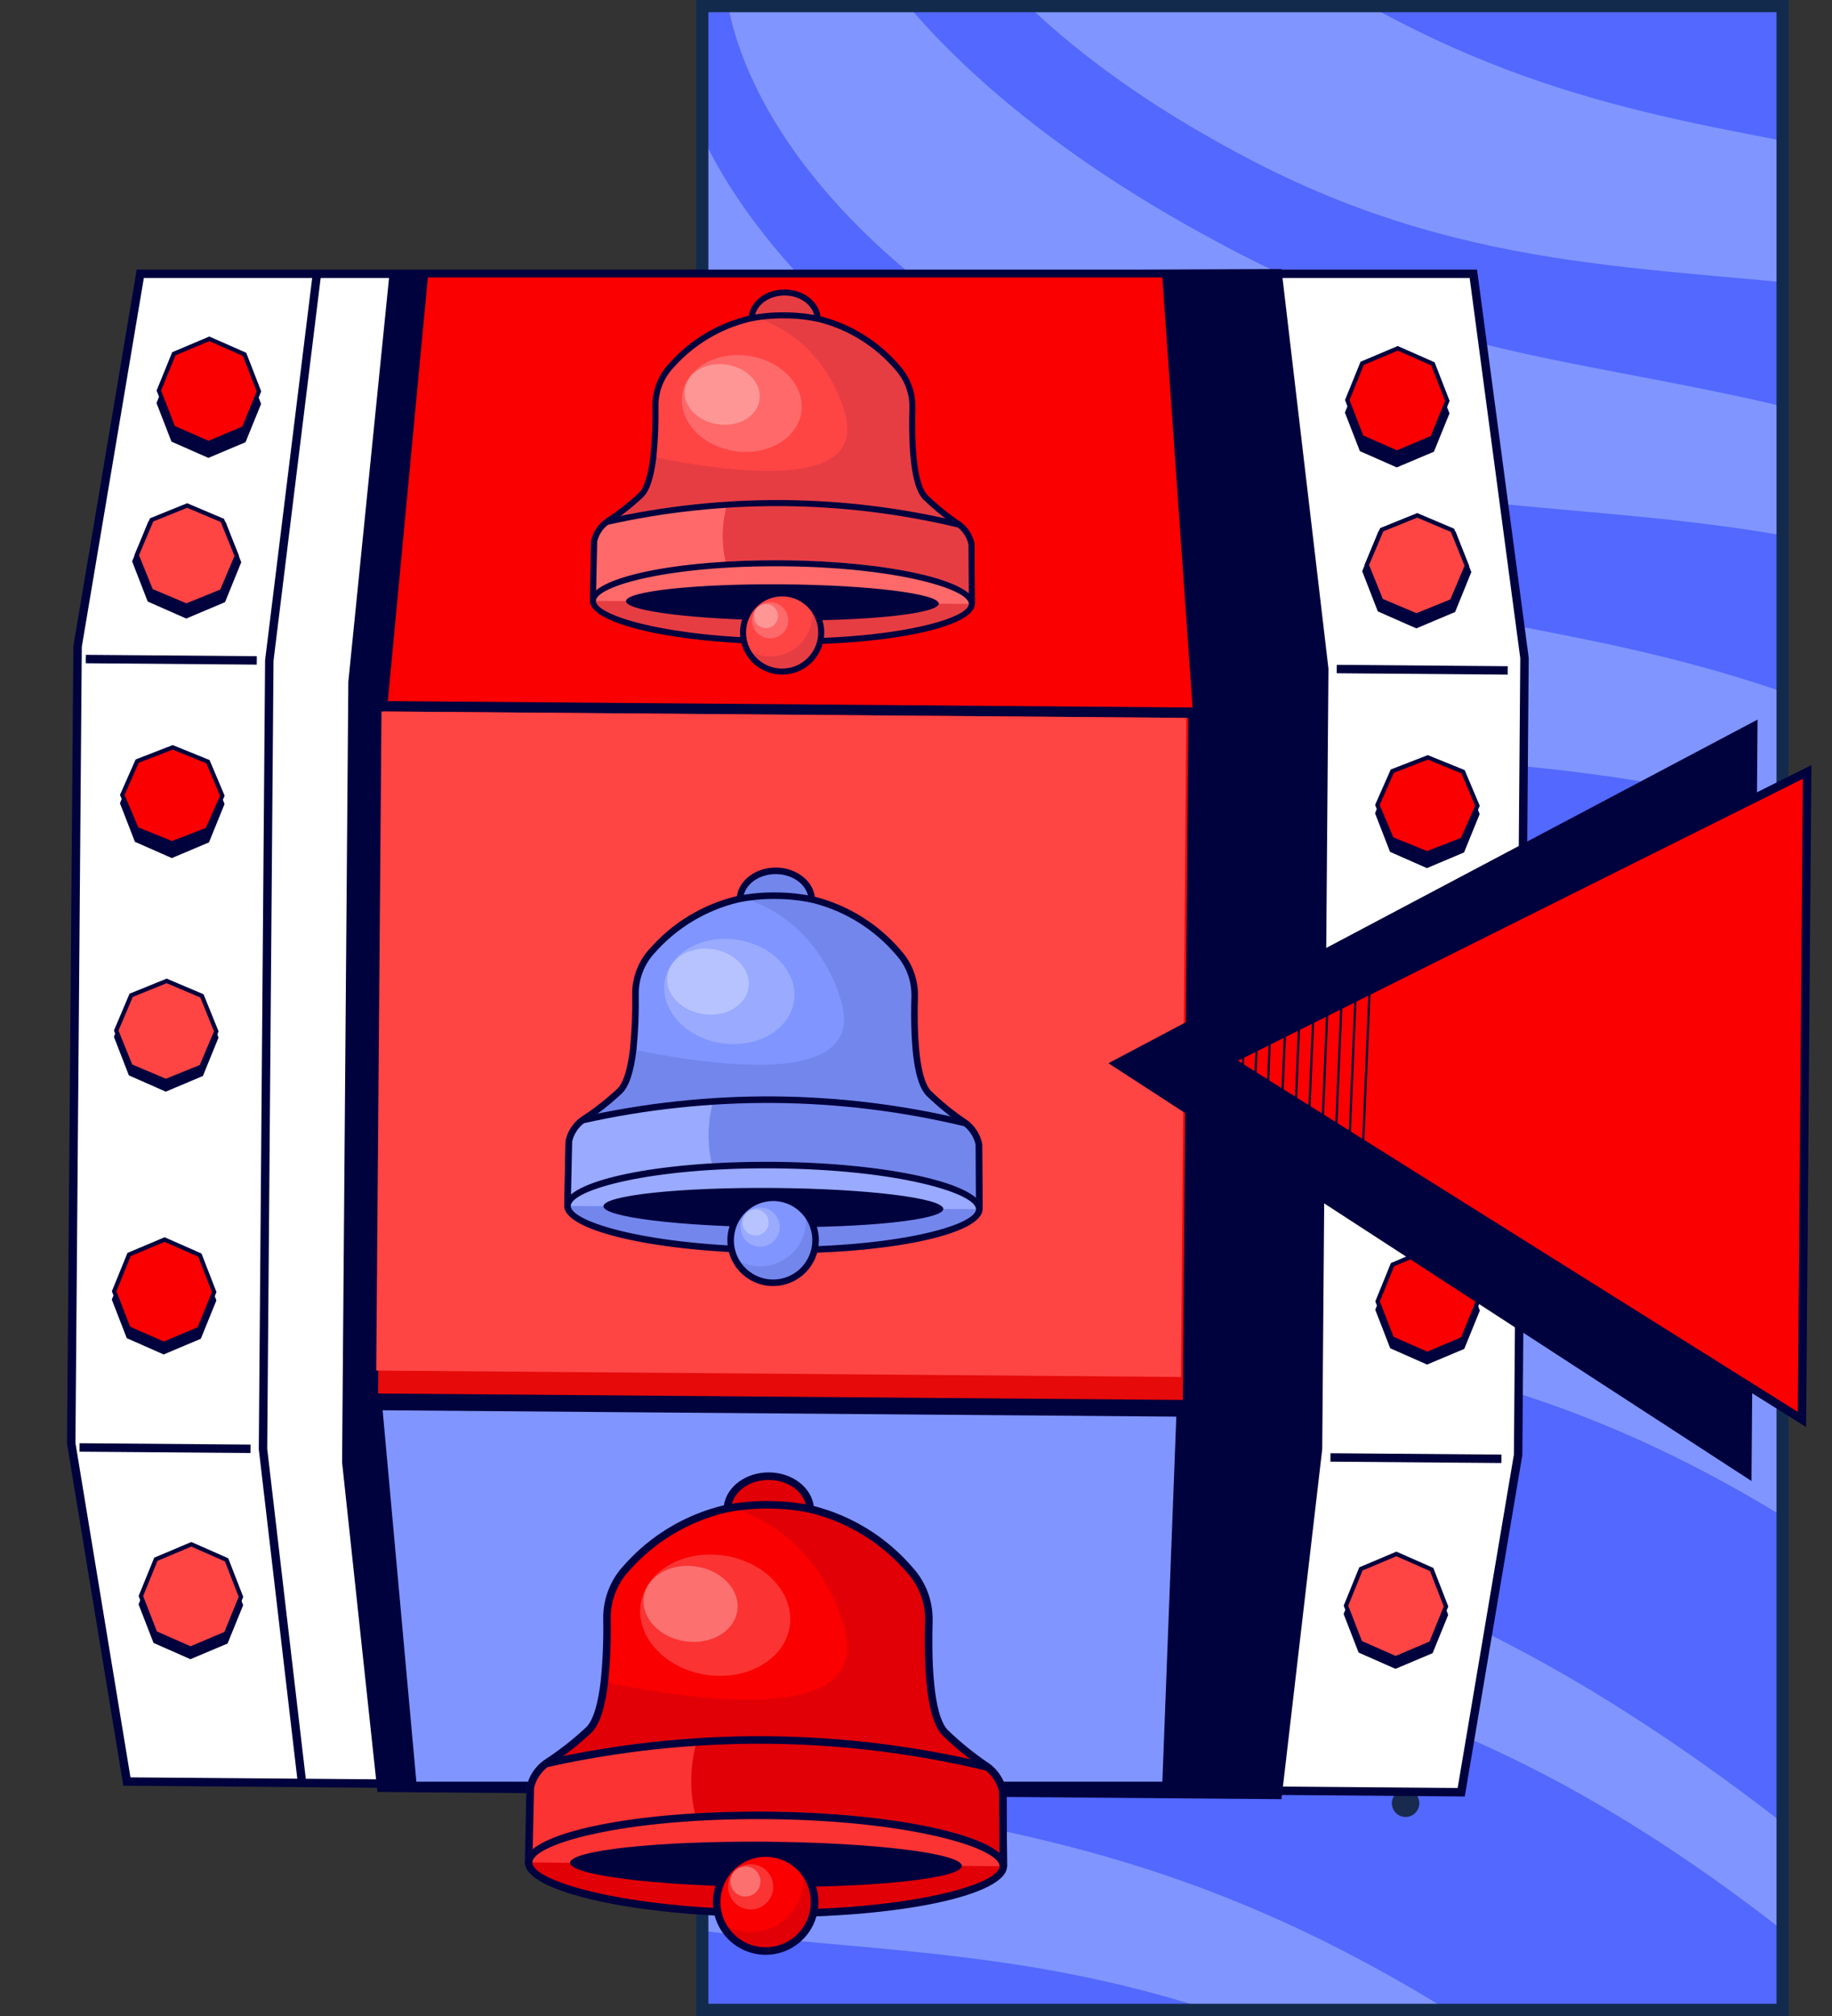 <?xml version="1.0" encoding="UTF-8"?> <svg xmlns="http://www.w3.org/2000/svg" width="300" height="330" viewBox="0 0 300 330" fill="none"><rect x="0" y="0" width="300" height="330" fill="#333333" stroke="none"/><g clip-path="url(#clip0_28_3875)"><rect x="114" width="178.916" height="330" fill="#5268FF"></rect><path d="M404.355 146.633C303.059 56.633 252.699 102.381 179.652 64.65C119.283 33.468 118.835 -2.38 118.835 -2.38L132.425 -28.724C132.425 -28.724 137.199 7.555 203.032 41.559C268.865 75.564 309.413 44.316 410.71 134.316L401.646 137.749L404.355 146.633Z" fill="#8095FF"></path><path d="M383.387 187.276C282.091 97.276 231.731 143.023 158.684 105.293C98.315 74.11 97.867 38.263 97.867 38.263L111.457 11.918C111.457 11.918 116.231 48.197 182.064 82.202C247.897 116.206 288.445 84.958 389.742 174.958L380.678 178.392L383.387 187.276Z" fill="#8095FF"></path><path d="M355.537 233.882C254.24 143.882 203.88 189.63 130.834 151.899C70.464 120.717 70.016 84.869 70.016 84.869L83.607 58.525C83.607 58.525 88.381 94.804 154.214 128.808C220.047 162.813 260.595 131.565 361.891 221.565L352.828 224.998L355.537 233.882Z" fill="#8095FF"></path><path d="M335.138 280.796C233.842 190.796 183.482 236.543 110.436 198.813C50.066 167.631 49.618 131.783 49.618 131.783L63.209 105.438C63.209 105.438 67.983 141.718 133.816 175.722C199.649 209.727 240.197 178.478 341.493 268.478L332.43 271.912L335.138 280.796Z" fill="#8095FF"></path><path d="M309.436 330.616C208.14 240.616 157.78 286.363 84.733 248.633C24.364 217.451 23.915 181.603 23.915 181.603L37.506 155.258C37.506 155.258 42.28 191.537 108.113 225.542C173.946 259.546 214.494 228.298 315.79 318.298L306.727 321.732L309.436 330.616Z" fill="#8095FF"></path><path d="M283.282 381.309C181.986 291.309 131.626 337.056 58.58 299.326C-1.79 268.144 -2.238 232.296 -2.238 232.296L11.352 205.951C11.352 205.951 16.127 242.231 81.96 276.235C147.793 310.239 188.341 278.991 289.637 368.991L280.574 372.425L283.282 381.309Z" fill="#8095FF"></path><path d="M430.128 108.473C328.831 18.473 278.471 64.22 205.425 26.489C145.055 -4.693 144.607 -40.541 144.607 -40.541L158.198 -66.885C158.198 -66.885 162.972 -30.606 228.805 3.398C294.638 37.403 335.186 6.155 436.482 96.155L427.419 99.589L430.128 108.473Z" fill="#8095FF"></path><path d="M205.133 292.158C204.863 291.768 204.672 291.33 204.571 290.866C204.47 290.403 204.462 289.925 204.546 289.458C204.63 288.992 204.805 288.546 205.061 288.147C205.317 287.748 205.65 287.404 206.039 287.134C206.428 286.863 206.867 286.672 207.331 286.571C207.794 286.47 208.272 286.462 208.739 286.546C209.205 286.63 209.651 286.805 210.05 287.061C210.448 287.318 210.793 287.65 211.063 288.039C211.334 288.429 211.525 288.867 211.626 289.331C211.726 289.794 211.735 290.272 211.651 290.739C211.567 291.205 211.392 291.651 211.136 292.05C210.879 292.449 210.547 292.793 210.158 293.063C209.371 293.61 208.4 293.821 207.458 293.651C206.516 293.481 205.68 292.944 205.133 292.158Z" fill="#FF4444"></path><path d="M228.327 296.453C228.159 296.211 228.04 295.938 227.977 295.649C227.915 295.361 227.909 295.064 227.962 294.773C228.014 294.483 228.123 294.206 228.282 293.958C228.442 293.71 228.648 293.496 228.891 293.327C229.133 293.159 229.406 293.04 229.694 292.977C229.982 292.915 230.28 292.909 230.57 292.962C230.86 293.014 231.137 293.123 231.385 293.282C231.634 293.442 231.848 293.649 232.016 293.891C232.184 294.133 232.303 294.406 232.366 294.694C232.429 294.982 232.434 295.28 232.382 295.57C232.329 295.86 232.22 296.137 232.061 296.386C231.902 296.634 231.695 296.848 231.453 297.016C230.963 297.356 230.359 297.487 229.773 297.382C229.187 297.276 228.667 296.942 228.327 296.453Z" fill="#182A4D"></path></g><rect x="115" y="1" width="176.916" height="328" stroke="#122B4D" stroke-width="2"></rect><path d="M12.706 105.82L22.971 44.824L241.27 44.824L249.645 107.715L248.601 238.133L239.282 293.371L20.78 291.623L11.663 236.238L12.706 105.82Z" fill="white" stroke="#00023D" stroke-width="1.38"></path><path d="M57.729 111.643L64.404 45.458L209.233 44.73L216.853 109.501L215.832 237.188L209.233 293.813L62.427 292.639L56.708 239.33L57.729 111.643Z" fill="#00023D" stroke="#00023D" stroke-width="1.38"></path><path d="M63.508 114.761L70.065 45.413L190.343 45.413L195.292 115.816L63.508 114.761Z" fill="#FA0000"></path><path d="M67.556 113.086L73.16 46.518L186.364 46.518L190.589 114.07L67.556 113.086Z" fill="#FA0000"></path><path d="M61.919 228.104L62.812 116.463L194.596 117.517L193.703 229.158L61.919 228.104Z" fill="#E60A0A"></path><path d="M61.607 224.346L62.47 116.46L194.254 117.515L193.391 225.4L61.607 224.346Z" fill="#FF4444"></path><path d="M67.551 292.339L61.902 230.153L193.345 231.204L191.007 292.339L67.551 292.339Z" fill="#8095FF" stroke="#00023D" stroke-width="1.38"></path><path d="M51.935 44.529L44.099 108.119L43.067 237.172L49.459 291.853" stroke="#00023D" stroke-width="1.38"></path><path d="M13.023 236.932L41.018 237.156" stroke="#00023D" stroke-width="1.38"></path><path d="M14.055 107.879L42.05 108.103" stroke="#00023D" stroke-width="1.38"></path><path d="M218.901 109.518L246.897 109.741" stroke="#00023D" stroke-width="1.38"></path><path d="M217.869 238.57L245.865 238.794" stroke="#00023D" stroke-width="1.38"></path><path d="M30.639 83.429L36.413 85.975L38.764 92.03L36.316 98.046L30.503 100.499L24.729 97.953L22.377 91.899L24.825 85.883L30.639 83.429Z" fill="#00023D" stroke="#00023D" stroke-width="1.38"></path><path d="M30.645 82.746L36.419 85.192L38.773 91.005L36.326 96.779L30.513 99.133L24.739 96.687L22.385 90.874L24.832 85.099L30.645 82.746Z" fill="#FF4444" stroke="#00023D" stroke-width="0.69"></path><path d="M34.26 57.509L40.034 60.055L42.386 66.109L39.938 72.125L34.124 74.579L28.35 72.033L25.999 65.978L28.447 59.962L34.26 57.509Z" fill="#00023D" stroke="#00023D" stroke-width="0.69"></path><path d="M34.277 55.461L40.05 58.007L42.402 64.061L39.954 70.077L34.14 72.531L28.366 69.985L26.015 63.93L28.463 57.914L34.277 55.461Z" fill="#FA0000" stroke="#00023D" stroke-width="0.69"></path><path d="M26.941 204.267L32.715 206.813L35.066 212.867L32.618 218.883L26.804 221.337L21.031 218.79L18.679 212.736L21.127 206.72L26.941 204.267Z" fill="#00023D" stroke="#00023D" stroke-width="0.69"></path><path d="M27.285 161.249L33.059 163.795L35.41 169.849L32.962 175.865L27.148 178.319L21.375 175.773L19.023 169.718L21.471 163.702L27.285 161.249Z" fill="#00023D" stroke="#00023D" stroke-width="0.69"></path><path d="M28.274 123.016L34.048 125.562L36.399 131.616L33.951 137.632L28.138 140.086L22.364 137.54L20.012 131.485L22.46 125.469L28.274 123.016Z" fill="#00023D" stroke="#00023D" stroke-width="0.69"></path><path d="M31.322 254.15L37.096 256.696L39.447 262.751L36.999 268.767L31.186 271.22L25.412 268.674L23.06 262.62L25.509 256.604L31.322 254.15Z" fill="#00023D" stroke="#00023D" stroke-width="0.69"></path><path d="M31.333 252.785L37.107 255.331L39.458 261.385L37.01 267.401L31.196 269.855L25.423 267.309L23.071 261.254L25.519 255.239L31.333 252.785Z" fill="#FF4444" stroke="#00023D" stroke-width="0.69"></path><path d="M26.952 202.901L32.725 205.447L35.077 211.501L32.629 217.517L26.815 219.971L21.042 217.425L18.69 211.37L21.138 205.354L26.952 202.901Z" fill="#FA0000" stroke="#00023D" stroke-width="0.69"></path><path d="M27.29 160.566L33.065 163.012L35.418 168.825L32.972 174.6L27.159 176.953L21.385 174.507L19.031 168.694L21.477 162.92L27.29 160.566Z" fill="#FF4444" stroke="#00023D" stroke-width="0.69"></path><path d="M28.279 122.333L34.055 124.679L36.41 130.251L33.966 135.784L28.154 138.037L22.379 135.691L20.023 130.12L22.467 124.587L28.279 122.333Z" fill="#FA0000" stroke="#00023D" stroke-width="0.69"></path><path d="M232.072 85.04L226.258 87.494L223.81 93.51L226.162 99.564L231.936 102.11L237.749 99.657L240.197 93.641L237.846 87.586L232.072 85.04Z" fill="#00023D" stroke="#00023D" stroke-width="1.38"></path><path d="M232.077 84.357L226.265 86.711L223.818 92.485L226.172 98.298L231.946 100.744L237.759 98.391L240.205 92.616L237.852 86.803L232.077 84.357Z" fill="#FF4444" stroke="#00023D" stroke-width="0.69"></path><path d="M228.865 59.066L223.052 61.519L220.604 67.535L222.955 73.589L228.729 76.135L234.542 73.682L236.991 67.666L234.639 61.612L228.865 59.066Z" fill="#00023D" stroke="#00023D" stroke-width="0.69"></path><path d="M228.882 57.017L223.068 59.471L220.62 65.486L222.972 71.541L228.745 74.087L234.559 71.633L237.007 65.618L234.656 59.563L228.882 57.017Z" fill="#FA0000" stroke="#00023D" stroke-width="0.69"></path><path d="M233.836 205.921L228.023 208.375L225.575 214.391L227.926 220.445L233.7 222.991L239.514 220.538L241.962 214.522L239.61 208.467L233.836 205.921Z" fill="#00023D" stroke="#00023D" stroke-width="0.69"></path><path d="M234.18 162.904L228.367 165.357L225.919 171.373L228.27 177.427L234.044 179.974L239.858 177.52L242.306 171.504L239.954 165.45L234.18 162.904Z" fill="#00023D" stroke="#00023D" stroke-width="0.69"></path><path d="M233.804 124.659L227.99 127.113L225.542 133.129L227.894 139.183L233.667 141.729L239.481 139.276L241.929 133.26L239.577 127.205L233.804 124.659Z" fill="#00023D" stroke="#00023D" stroke-width="0.69"></path><path d="M228.658 255.729L222.844 258.182L220.396 264.198L222.748 270.252L228.521 272.799L234.335 270.345L236.783 264.329L234.431 258.275L228.658 255.729Z" fill="#00023D" stroke="#00023D" stroke-width="0.69"></path><path d="M228.669 254.363L222.855 256.817L220.407 262.833L222.759 268.887L228.532 271.433L234.346 268.98L236.794 262.964L234.442 256.91L228.669 254.363Z" fill="#FF4444" stroke="#00023D" stroke-width="0.69"></path><path d="M233.847 204.556L228.034 207.009L225.586 213.025L227.937 219.079L233.711 221.625L239.525 219.172L241.973 213.156L239.621 207.102L233.847 204.556Z" fill="#FA0000" stroke="#00023D" stroke-width="0.69"></path><path d="M234.186 162.221L228.373 164.574L225.927 170.349L228.281 176.162L234.055 178.608L239.868 176.254L242.314 170.48L239.961 164.667L234.186 162.221Z" fill="#FF4444" stroke="#00023D" stroke-width="0.69"></path><path d="M233.809 123.977L227.997 126.23L225.553 131.764L227.908 137.335L233.684 139.681L239.496 137.428L241.94 131.895L239.585 126.323L233.809 123.977Z" fill="#FA0000" stroke="#00023D" stroke-width="0.69"></path><path d="M182.876 174.101L287.112 118.94L286.135 241.165L182.876 174.101Z" fill="#00023D" stroke="#00023D" stroke-width="1.38"></path><path d="M201.318 173.566L295.93 126.361L295.083 232.36L201.318 173.566Z" fill="#FA0000" stroke="#00023D" stroke-width="1.38"></path><g clip-path="url(#clip1_28_3875)"><path d="M224.686 152.585L219.594 272.735" stroke="#00023D" stroke-width="0.354"></path><path d="M195.567 153.2L190.475 273.35" stroke="#00023D" stroke-width="0.354"></path><path d="M222.519 150.369L217.427 270.519" stroke="#00023D" stroke-width="0.354"></path><path d="M193.4 150.985L188.308 271.135" stroke="#00023D" stroke-width="0.354"></path><path d="M220.353 148.154L215.261 268.304" stroke="#00023D" stroke-width="0.354"></path><path d="M191.234 148.769L186.142 268.919" stroke="#00023D" stroke-width="0.354"></path><path d="M218.186 145.939L213.094 266.089" stroke="#00023D" stroke-width="0.354"></path><path d="M189.067 146.554L183.975 266.704" stroke="#00023D" stroke-width="0.354"></path><path d="M216.02 143.724L210.928 263.874" stroke="#00023D" stroke-width="0.354"></path><path d="M186.9 144.338L181.808 264.488" stroke="#00023D" stroke-width="0.354"></path><path d="M213.853 141.508L208.761 261.658" stroke="#00023D" stroke-width="0.354"></path><path d="M184.733 142.123L179.641 262.273" stroke="#00023D" stroke-width="0.354"></path><path d="M211.686 139.293L206.594 259.443" stroke="#00023D" stroke-width="0.354"></path><path d="M182.566 139.908L177.474 260.058" stroke="#00023D" stroke-width="0.354"></path><path d="M209.154 141.768L204.062 261.918" stroke="#00023D" stroke-width="0.354"></path><path d="M180.035 142.384L174.943 262.534" stroke="#00023D" stroke-width="0.354"></path><path d="M206.939 143.935L201.847 264.085" stroke="#00023D" stroke-width="0.354"></path><path d="M177.82 144.551L172.728 264.701" stroke="#00023D" stroke-width="0.354"></path><path d="M204.724 146.102L199.632 266.252" stroke="#00023D" stroke-width="0.354"></path><path d="M175.604 146.718L170.513 266.868" stroke="#00023D" stroke-width="0.354"></path><path d="M202.508 148.268L197.416 268.418" stroke="#00023D" stroke-width="0.354"></path><path d="M173.389 148.884L168.297 269.034" stroke="#00023D" stroke-width="0.354"></path><path d="M200.293 150.435L195.201 270.585" stroke="#00023D" stroke-width="0.354"></path><path d="M171.174 151.051L166.082 271.201" stroke="#00023D" stroke-width="0.354"></path><path d="M198.077 152.602L192.985 272.752" stroke="#00023D" stroke-width="0.354"></path><path d="M168.958 153.218L163.867 273.368" stroke="#00023D" stroke-width="0.354"></path><path d="M167.081 153.196L161.989 273.346" stroke="#00023D" stroke-width="0.354"></path></g><path d="M128.45 56.743C125.464 56.719 123.049 54.711 123.069 52.267C123.068 52.099 123.08 51.931 123.106 51.764C123.439 49.523 125.763 47.856 128.521 47.878C131.279 47.9 133.576 49.604 133.873 51.84C133.896 52.011 133.906 52.182 133.903 52.354C133.864 53.145 133.607 53.91 133.161 54.565C132.716 55.219 132.099 55.739 131.377 56.066C130.471 56.527 129.467 56.759 128.45 56.743Z" fill="#FF4444"></path><path d="M128.518 48.371C131.028 48.391 133.119 49.911 133.387 51.922C133.406 52.064 133.414 52.207 133.411 52.35C133.371 53.052 133.139 53.728 132.74 54.307C132.341 54.885 131.79 55.343 131.149 55.629C130.315 56.053 129.39 56.266 128.455 56.251C125.739 56.229 123.544 54.444 123.561 52.271C123.561 52.123 123.572 51.975 123.595 51.828C123.892 49.837 126.008 48.351 128.518 48.371ZM128.526 47.386C125.502 47.362 122.985 49.243 122.621 51.683C122.591 51.875 122.576 52.069 122.577 52.264C122.555 54.982 125.187 57.209 128.447 57.236C129.544 57.253 130.628 57.001 131.605 56.502C132.405 56.133 133.088 55.552 133.581 54.821C134.073 54.09 134.355 53.238 134.396 52.358C134.4 52.164 134.388 51.969 134.361 51.776C134.036 49.331 131.55 47.41 128.526 47.386Z" fill="#00023D"></path><path d="M97.099 97.864L97.305 88.515C97.622 87.201 98.419 86.053 99.54 85.297C101.467 84.036 103.282 82.611 104.963 81.037C105.943 80.072 106.608 78.019 106.996 74.761C107.275 72.004 107.387 69.233 107.332 66.463C107.305 64.03 108.216 61.68 109.875 59.9C113.262 56.062 117.749 53.362 122.725 52.166C124.622 51.774 126.555 51.592 128.491 51.621C130.428 51.623 132.358 51.836 134.248 52.258C139.205 53.534 143.648 56.308 146.972 60.201C148.602 62.006 149.475 64.369 149.411 66.8C149.259 72.321 149.507 79.336 151.546 81.41C153.202 83.01 154.994 84.465 156.901 85.757C158.033 86.552 158.818 87.75 159.095 89.106L159.14 98.365L97.099 97.864Z" fill="#FF4444"></path><path opacity="0.1" d="M159.636 98.858L96.596 98.353L96.675 88.503L96.813 88.504C97.139 87.031 98.016 85.737 99.265 84.889C101.168 83.646 102.959 82.24 104.618 80.686C105.621 79.7 106.191 77.36 106.508 74.703C122.646 78.004 142.294 79.727 138.218 67.165C137.001 63.086 134.718 59.405 131.605 56.503C129.036 54.205 125.956 52.552 122.62 51.683C122.985 49.243 125.502 47.362 128.526 47.386C131.549 47.41 134.036 49.331 134.361 51.777C139.419 53.069 143.953 55.896 147.339 59.869C149.051 61.771 149.969 64.257 149.903 66.815C149.778 71.374 149.875 79.009 151.897 81.065C153.532 82.644 155.3 84.079 157.182 85.353C158.417 86.221 159.274 87.528 159.576 89.007L159.636 98.858Z" fill="#00023D"></path><path d="M128.488 52.114C130.387 52.113 132.281 52.321 134.135 52.733C138.994 53.985 143.349 56.706 146.605 60.525C148.153 62.237 148.981 64.479 148.919 66.786C148.696 74.96 149.461 79.99 151.196 81.753C152.873 83.375 154.687 84.849 156.618 86.157C157.622 86.862 158.327 87.916 158.593 89.113L158.645 97.864L97.603 97.376L97.795 88.628C98.08 87.437 98.8 86.395 99.814 85.707C101.767 84.429 103.605 82.984 105.309 81.388C106.371 80.343 107.084 78.194 107.486 74.814C107.766 72.039 107.879 69.249 107.825 66.459C107.8 64.152 108.664 61.924 110.239 60.237C113.556 56.471 117.954 53.819 122.833 52.645C124.693 52.262 126.589 52.084 128.488 52.114ZM128.496 51.129C126.523 51.099 124.553 51.284 122.62 51.68C117.542 52.892 112.964 55.647 109.515 59.566C107.772 61.44 106.815 63.911 106.84 66.47C106.894 69.218 106.783 71.967 106.508 74.702C106.191 77.359 105.621 79.699 104.618 80.686C102.959 82.24 101.168 83.646 99.265 84.889C98.016 85.737 97.139 87.03 96.813 88.504L96.596 98.353L159.635 98.857L159.576 89.006C159.274 87.527 158.417 86.22 157.182 85.352C155.3 84.079 153.532 82.644 151.897 81.064C149.875 79.009 149.778 71.374 149.903 66.814C149.969 64.256 149.051 61.77 147.339 59.869C143.952 55.896 139.419 53.069 134.361 51.776C132.435 51.348 130.468 51.131 128.496 51.129Z" fill="#00023D"></path><path d="M97.099 97.865L97.305 88.516C97.602 87.277 98.33 86.186 99.359 85.436C118.382 81.17 138.131 81.328 157.084 85.898C158.118 86.691 158.831 87.831 159.093 89.107L159.138 98.361L97.099 97.865Z" fill="#FF4444"></path><path opacity="0.1" d="M159.636 98.858C159.666 95.046 145.576 91.85 128.171 91.711C126.546 91.698 124.94 91.714 123.374 91.751C122.595 91.775 121.827 91.798 121.068 91.831C120.309 91.865 119.56 91.898 118.821 91.941C118.084 88.689 118.213 85.3 119.195 82.113C120.013 82.061 120.821 82.018 121.61 81.985L122.782 81.935C123.373 81.91 123.955 81.895 124.526 81.89C124.772 81.882 125.019 81.874 125.265 81.876C126.3 81.855 127.294 81.853 128.25 81.861C138.038 81.939 147.786 83.141 157.3 85.442C158.474 86.308 159.285 87.578 159.577 89.007L159.636 98.858Z" fill="#00023D"></path><path opacity="0.2" d="M118.821 91.941C105.97 92.715 96.621 95.251 96.596 98.354L96.813 88.505C97.126 87.078 97.962 85.819 99.156 84.977C105.75 83.499 112.451 82.542 119.195 82.114C118.213 85.3 118.084 88.689 118.821 91.941Z" fill="white"></path><path d="M128.242 82.846C137.886 82.925 147.489 84.101 156.867 86.351C157.74 87.05 158.348 88.025 158.592 89.116L158.645 97.865L97.603 97.377L97.795 88.629C98.055 87.54 98.682 86.574 99.571 85.894C108.982 83.796 118.6 82.773 128.242 82.846ZM128.25 81.861C118.465 81.787 108.703 82.832 99.156 84.978C97.962 85.82 97.126 87.078 96.813 88.505L96.596 98.354L159.635 98.858L159.576 89.007C159.285 87.578 158.474 86.308 157.3 85.442C147.785 83.141 138.038 81.939 128.25 81.861Z" fill="#00023D"></path><path d="M128.065 105.008C145.201 105.145 159.115 102.39 159.143 98.854C159.172 95.318 145.303 92.34 128.167 92.203C111.031 92.066 97.117 94.822 97.089 98.358C97.061 101.893 110.929 104.871 128.065 105.008Z" fill="#FF4444"></path><path opacity="0.1" d="M159.636 98.858C159.605 102.67 145.466 105.64 128.061 105.501C110.656 105.362 96.566 102.166 96.596 98.354L159.636 98.858Z" fill="#00023D"></path><path opacity="0.2" d="M159.636 98.858L96.596 98.353C96.627 94.541 110.766 91.571 128.171 91.711C145.576 91.85 159.666 95.046 159.636 98.858Z" fill="white"></path><path d="M128.163 92.696C146.803 92.845 158.67 96.441 158.651 98.85C158.631 101.259 146.709 104.665 128.069 104.515C109.429 104.366 97.562 100.771 97.581 98.361C97.6 95.952 109.523 92.546 128.163 92.696ZM128.171 91.711C110.763 91.571 96.627 94.546 96.596 98.353C96.566 102.161 110.653 105.361 128.061 105.5C145.468 105.64 159.605 102.666 159.636 98.858C159.666 95.05 145.579 91.85 128.171 91.711Z" fill="#00023D"></path><path d="M128.096 101.068C112.764 100.946 103.519 99.387 102.99 98.358C103.534 97.431 112.803 96.021 128.135 96.143C143.468 96.266 152.713 97.824 153.241 98.854C152.697 99.781 143.428 101.191 128.096 101.068Z" fill="#00023D"></path><path d="M128.131 96.636C141.014 96.739 149.651 97.862 152.178 98.799C149.636 99.696 140.983 100.679 128.1 100.576C115.217 100.473 106.58 99.351 104.053 98.414C106.595 97.517 115.249 96.533 128.131 96.636ZM128.139 95.651C113.996 95.538 102.519 96.769 102.506 98.401C102.493 100.034 113.949 101.448 128.092 101.561C142.236 101.674 153.712 100.443 153.725 98.811C153.738 97.179 142.283 95.764 128.139 95.651Z" fill="#00023D"></path><path d="M128.026 109.934C131.562 109.962 134.451 107.119 134.479 103.583C134.507 100.047 131.664 97.158 128.128 97.129C124.592 97.101 121.703 99.945 121.675 103.48C121.646 107.016 124.49 109.906 128.026 109.934Z" fill="#FF4444"></path><path opacity="0.1" d="M134.971 103.586C134.957 105.22 134.363 106.796 133.295 108.032C132.227 109.269 130.755 110.086 129.14 110.338C127.526 110.59 125.875 110.261 124.481 109.408C123.087 108.556 122.04 107.237 121.529 105.685C122.658 106.702 124.091 107.316 125.606 107.434C127.12 107.551 128.631 107.165 129.903 106.334C131.175 105.504 132.137 104.276 132.639 102.842C133.141 101.408 133.155 99.849 132.678 98.406C133.408 99.056 133.99 99.855 134.385 100.748C134.781 101.642 134.981 102.609 134.971 103.586Z" fill="#00023D"></path><path d="M128.124 97.621C129.293 97.63 130.433 97.986 131.399 98.643C132.366 99.301 133.116 100.23 133.555 101.313C133.993 102.397 134.101 103.586 133.864 104.73C133.626 105.875 133.055 106.923 132.222 107.743C131.389 108.563 130.331 109.118 129.183 109.336C128.035 109.555 126.848 109.429 125.771 108.973C124.695 108.517 123.778 107.752 123.137 106.775C122.495 105.798 122.158 104.653 122.167 103.484C122.181 101.917 122.816 100.42 123.933 99.321C125.05 98.222 126.557 97.611 128.124 97.621ZM128.132 96.636C126.768 96.625 125.432 97.019 124.292 97.767C123.152 98.516 122.26 99.586 121.728 100.842C121.196 102.097 121.048 103.482 121.304 104.822C121.559 106.162 122.206 107.395 123.162 108.367C124.119 109.339 125.342 110.006 126.677 110.282C128.013 110.559 129.4 110.434 130.664 109.922C131.928 109.41 133.012 108.535 133.779 107.407C134.545 106.28 134.961 104.95 134.971 103.586C134.986 101.758 134.274 99.998 132.991 98.695C131.708 97.391 129.96 96.651 128.132 96.636Z" fill="#00023D"></path><path opacity="0.2" d="M131.223 67.498C131.865 63.194 128.023 59.054 122.643 58.252C117.262 57.449 112.38 60.289 111.738 64.593C111.096 68.898 114.938 73.037 120.319 73.84C125.699 74.642 130.581 71.803 131.223 67.498Z" fill="white"></path><path opacity="0.3" d="M124.372 65.476C124.774 62.778 122.366 60.183 118.993 59.68C115.62 59.177 112.559 60.957 112.157 63.655C111.755 66.354 114.163 68.949 117.536 69.451C120.909 69.954 123.97 68.175 124.372 65.476Z" fill="white"></path><path opacity="0.2" d="M126.099 104.501C127.731 104.514 129.064 103.201 129.077 101.569C129.09 99.937 127.778 98.604 126.146 98.591C124.514 98.578 123.181 99.89 123.168 101.522C123.154 103.154 124.467 104.488 126.099 104.501Z" fill="white"></path><path opacity="0.3" d="M125.416 102.813C126.504 102.821 127.393 101.947 127.401 100.859C127.41 99.771 126.535 98.882 125.447 98.873C124.359 98.864 123.47 99.739 123.462 100.827C123.453 101.915 124.328 102.804 125.416 102.813Z" fill="white"></path><path d="M127.006 152.184C123.761 152.158 121.137 149.976 121.158 147.321C121.157 147.138 121.171 146.955 121.199 146.774C121.561 144.339 124.086 142.528 127.083 142.552C130.079 142.576 132.575 144.427 132.897 146.857C132.923 147.042 132.934 147.228 132.93 147.415C132.887 148.274 132.608 149.105 132.124 149.817C131.64 150.528 130.97 151.093 130.186 151.448C129.202 151.949 128.11 152.201 127.006 152.184Z" fill="#8095FF"></path><path d="M127.079 143.086C129.806 143.108 132.079 144.76 132.37 146.945C132.39 147.099 132.399 147.255 132.396 147.41C132.352 148.172 132.1 148.908 131.666 149.536C131.233 150.165 130.635 150.661 129.938 150.973C129.032 151.433 128.027 151.665 127.01 151.648C124.06 151.625 121.675 149.685 121.694 147.325C121.693 147.163 121.705 147.002 121.73 146.843C122.053 144.679 124.352 143.065 127.079 143.086ZM127.088 142.016C123.802 141.99 121.067 144.034 120.671 146.685C120.639 146.894 120.623 147.105 120.623 147.316C120.6 150.27 123.46 152.69 127.002 152.718C128.194 152.737 129.372 152.464 130.433 151.922C131.303 151.521 132.045 150.889 132.58 150.095C133.115 149.301 133.421 148.375 133.466 147.419C133.47 147.207 133.457 146.996 133.428 146.787C133.075 144.13 130.373 142.042 127.088 142.016Z" fill="#00023D"></path><path d="M92.941 196.865L93.164 186.706C93.509 185.278 94.375 184.031 95.593 183.21C97.687 181.839 99.658 180.291 101.486 178.581C102.55 177.533 103.273 175.301 103.695 171.762C103.997 168.766 104.119 165.755 104.059 162.745C104.03 160.102 105.02 157.548 106.823 155.615C110.502 151.445 115.378 148.51 120.785 147.211C122.845 146.785 124.946 146.587 127.05 146.619C129.154 146.621 131.251 146.853 133.305 147.311C138.691 148.698 143.519 151.711 147.131 155.941C148.902 157.903 149.85 160.47 149.78 163.112C149.615 169.111 149.885 176.733 152.1 178.986C153.9 180.725 155.847 182.305 157.919 183.709C159.149 184.573 160.001 185.875 160.302 187.348L160.351 197.409L92.941 196.865Z" fill="#8095FF"></path><path opacity="0.1" d="M160.89 197.943L92.394 197.396L92.48 186.693L92.63 186.694C92.984 185.093 93.937 183.688 95.294 182.766C97.361 181.415 99.308 179.887 101.11 178.2C102.2 177.127 102.82 174.585 103.164 171.698C120.699 175.284 142.047 177.157 137.619 163.507C136.297 159.075 133.816 155.076 130.433 151.922C127.641 149.426 124.295 147.63 120.671 146.685C121.067 144.034 123.802 141.99 127.087 142.017C130.373 142.043 133.075 144.13 133.428 146.787C138.924 148.192 143.85 151.263 147.529 155.58C149.389 157.647 150.387 160.348 150.315 163.127C150.18 168.082 150.284 176.377 152.482 178.61C154.258 180.327 156.179 181.886 158.225 183.269C159.566 184.213 160.497 185.633 160.826 187.24L160.89 197.943Z" fill="#00023D"></path><path d="M127.046 147.154C129.11 147.154 131.168 147.38 133.182 147.827C138.462 149.188 143.194 152.144 146.732 156.294C148.413 158.154 149.314 160.59 149.247 163.096C149.003 171.978 149.835 177.443 151.721 179.359C153.542 181.121 155.514 182.722 157.612 184.145C158.703 184.91 159.468 186.055 159.758 187.356L159.813 196.865L93.488 196.334L93.697 186.829C94.007 185.535 94.789 184.403 95.891 183.655C98.013 182.266 100.01 180.696 101.861 178.962C103.015 177.826 103.79 175.492 104.227 171.82C104.531 168.804 104.654 165.772 104.595 162.741C104.568 160.234 105.507 157.814 107.218 155.981C110.822 151.888 115.601 149.007 120.902 147.731C122.923 147.315 124.983 147.122 127.046 147.154ZM127.055 146.084C124.911 146.051 122.771 146.252 120.671 146.683C115.153 148 110.179 150.994 106.431 155.252C104.538 157.288 103.498 159.973 103.524 162.753C103.584 165.739 103.463 168.726 103.164 171.698C102.82 174.585 102.2 177.127 101.11 178.2C99.308 179.888 97.361 181.415 95.294 182.766C93.937 183.688 92.984 185.093 92.63 186.694L92.394 197.396L160.89 197.944L160.826 187.24C160.497 185.633 159.566 184.213 158.225 183.27C156.179 181.886 154.258 180.327 152.482 178.611C150.284 176.378 150.18 168.082 150.316 163.127C150.387 160.348 149.389 157.647 147.529 155.581C143.85 151.264 138.924 148.192 133.428 146.788C131.336 146.322 129.199 146.086 127.055 146.084Z" fill="#00023D"></path><path d="M92.941 196.865L93.164 186.707C93.487 185.361 94.278 184.175 95.396 183.36C116.066 178.725 137.524 178.897 158.118 183.862C159.241 184.724 160.016 185.962 160.3 187.349L160.349 197.404L92.941 196.865Z" fill="#8095FF"></path><path opacity="0.1" d="M160.89 197.945C160.923 193.803 145.613 190.33 126.702 190.179C124.936 190.165 123.192 190.183 121.489 190.223C120.644 190.248 119.809 190.274 118.984 190.31C118.16 190.346 117.346 190.382 116.543 190.43C115.742 186.896 115.882 183.214 116.949 179.751C117.838 179.694 118.716 179.647 119.573 179.611L120.847 179.557C121.489 179.53 122.121 179.514 122.742 179.508C123.009 179.5 123.277 179.491 123.545 179.493C124.669 179.47 125.75 179.468 126.788 179.477C137.424 179.562 148.014 180.868 158.352 183.368C159.628 184.308 160.509 185.688 160.826 187.241L160.89 197.945Z" fill="#00023D"></path><path opacity="0.2" d="M116.543 190.428C102.579 191.269 92.421 194.024 92.394 197.396L92.63 186.694C92.97 185.144 93.878 183.777 95.175 182.862C102.341 181.256 109.621 180.215 116.949 179.75C115.882 183.213 115.742 186.895 116.543 190.428Z" fill="white"></path><path d="M126.779 180.546C137.258 180.632 147.692 181.91 157.882 184.355C158.83 185.114 159.491 186.174 159.757 187.359L159.813 196.865L93.488 196.335L93.697 186.83C93.979 185.647 94.661 184.597 95.627 183.858C105.852 181.578 116.303 180.467 126.779 180.546ZM126.788 179.476C116.156 179.395 105.549 180.531 95.176 182.862C93.878 183.777 92.97 185.144 92.63 186.695L92.394 197.396L160.89 197.944L160.826 187.241C160.509 185.688 159.628 184.308 158.352 183.368C148.014 180.867 137.423 179.561 126.788 179.476Z" fill="#00023D"></path><path d="M126.587 204.627C145.206 204.776 160.324 201.782 160.355 197.94C160.386 194.098 145.317 190.863 126.698 190.714C108.079 190.565 92.96 193.559 92.93 197.401C92.899 201.243 107.968 204.478 126.587 204.627Z" fill="#8095FF"></path><path opacity="0.1" d="M160.89 197.944C160.857 202.086 145.494 205.313 126.582 205.162C107.671 205.011 92.361 201.538 92.394 197.396L160.89 197.944Z" fill="#00023D"></path><path opacity="0.2" d="M160.89 197.944L92.394 197.396C92.427 193.254 107.791 190.027 126.702 190.178C145.613 190.33 160.923 193.802 160.89 197.944Z" fill="white"></path><path d="M126.693 191.249C146.947 191.411 159.841 195.318 159.82 197.936C159.799 200.553 146.844 204.254 126.591 204.092C106.337 203.93 93.444 200.023 93.464 197.405C93.485 194.787 106.44 191.087 126.693 191.249ZM126.702 190.178C107.788 190.027 92.427 193.259 92.394 197.396C92.361 201.534 107.668 205.011 126.582 205.162C145.497 205.313 160.857 202.082 160.89 197.944C160.923 193.807 145.616 190.33 126.702 190.178Z" fill="#00023D"></path><path d="M126.62 200.346C109.961 200.212 99.916 198.519 99.341 197.4C99.933 196.394 110.004 194.861 126.663 194.994C143.323 195.128 153.368 196.821 153.942 197.94C153.351 198.947 143.28 200.479 126.62 200.346Z" fill="#00023D"></path><path d="M126.659 195.53C140.657 195.642 150.041 196.861 152.787 197.879C150.025 198.854 140.623 199.923 126.625 199.811C112.627 199.699 103.243 198.48 100.497 197.461C103.259 196.487 112.661 195.418 126.659 195.53ZM126.668 194.46C111.3 194.337 98.83 195.674 98.816 197.448C98.801 199.221 111.249 200.758 126.616 200.881C141.984 201.004 154.454 199.666 154.468 197.893C154.483 196.12 142.035 194.583 126.668 194.46Z" fill="#00023D"></path><path d="M126.544 209.978C130.386 210.009 133.525 206.919 133.556 203.077C133.587 199.235 130.497 196.096 126.655 196.065C122.813 196.034 119.674 199.124 119.643 202.966C119.613 206.808 122.702 209.947 126.544 209.978Z" fill="#8095FF"></path><path opacity="0.1" d="M134.091 203.081C134.075 204.857 133.43 206.569 132.27 207.912C131.109 209.256 129.509 210.144 127.755 210.417C126.001 210.691 124.207 210.333 122.692 209.407C121.178 208.482 120.041 207.048 119.485 205.362C120.711 206.466 122.269 207.134 123.915 207.262C125.56 207.389 127.202 206.969 128.584 206.067C129.966 205.165 131.011 203.831 131.557 202.273C132.102 200.715 132.117 199.02 131.6 197.453C132.392 198.159 133.025 199.027 133.454 199.998C133.884 200.968 134.101 202.02 134.091 203.081Z" fill="#00023D"></path><path d="M126.651 196.6C127.921 196.61 129.159 196.997 130.21 197.711C131.26 198.425 132.075 199.434 132.552 200.611C133.028 201.789 133.145 203.081 132.888 204.324C132.63 205.568 132.009 206.707 131.104 207.598C130.199 208.489 129.05 209.091 127.802 209.329C126.554 209.567 125.264 209.429 124.095 208.934C122.925 208.439 121.929 207.608 121.232 206.546C120.535 205.484 120.168 204.24 120.178 202.97C120.194 201.267 120.884 199.641 122.098 198.447C123.311 197.252 124.949 196.588 126.651 196.6ZM126.66 195.53C125.178 195.518 123.726 195.946 122.487 196.759C121.249 197.572 120.279 198.735 119.701 200.099C119.123 201.463 118.963 202.968 119.24 204.424C119.518 205.879 120.221 207.22 121.26 208.276C122.299 209.332 123.628 210.056 125.079 210.357C126.53 210.658 128.038 210.521 129.411 209.965C130.785 209.409 131.962 208.458 132.795 207.233C133.628 206.008 134.079 204.563 134.091 203.081C134.107 201.094 133.333 199.182 131.939 197.766C130.546 196.35 128.646 195.546 126.66 195.53Z" fill="#00023D"></path><path opacity="0.2" d="M130.019 163.87C130.716 159.193 126.542 154.695 120.695 153.823C114.849 152.951 109.544 156.036 108.847 160.713C108.15 165.391 112.324 169.889 118.17 170.76C124.017 171.632 129.321 168.547 130.019 163.87Z" fill="white"></path><path opacity="0.3" d="M122.574 161.673C123.011 158.742 120.394 155.922 116.729 155.375C113.064 154.829 109.739 156.763 109.302 159.695C108.865 162.627 111.481 165.446 115.146 165.993C118.811 166.539 122.137 164.605 122.574 161.673Z" fill="white"></path><path opacity="0.2" d="M124.451 204.075C126.224 204.089 127.673 202.663 127.687 200.89C127.701 199.117 126.275 197.668 124.502 197.653C122.729 197.639 121.28 199.065 121.266 200.838C121.251 202.612 122.677 204.061 124.451 204.075Z" fill="white"></path><path opacity="0.3" d="M123.708 202.241C124.89 202.251 125.856 201.3 125.866 200.118C125.875 198.936 124.925 197.97 123.742 197.96C122.56 197.951 121.594 198.901 121.585 200.084C121.575 201.266 122.526 202.232 123.708 202.241Z" fill="white"></path><path d="M125.848 252.74C122.107 252.71 119.082 250.195 119.106 247.134C119.106 246.923 119.121 246.712 119.153 246.504C119.571 243.697 122.482 241.609 125.936 241.637C129.391 241.664 132.268 243.798 132.639 246.599C132.669 246.813 132.681 247.028 132.678 247.243C132.628 248.233 132.306 249.191 131.748 250.011C131.19 250.832 130.417 251.482 129.514 251.892C128.379 252.469 127.12 252.76 125.848 252.74Z" fill="#FA0000"></path><path d="M125.932 242.254C129.075 242.279 131.696 244.183 132.031 246.702C132.055 246.88 132.065 247.059 132.061 247.238C132.011 248.117 131.72 248.965 131.22 249.689C130.72 250.413 130.031 250.986 129.227 251.345C128.183 251.876 127.024 252.143 125.853 252.124C122.451 252.097 119.702 249.861 119.724 247.139C119.723 246.954 119.737 246.768 119.765 246.585C120.138 244.09 122.788 242.229 125.932 242.254ZM125.942 241.02C122.154 240.99 119.001 243.346 118.545 246.402C118.508 246.643 118.489 246.886 118.49 247.13C118.463 250.535 121.759 253.325 125.843 253.357C127.217 253.379 128.575 253.064 129.799 252.439C130.801 251.977 131.657 251.248 132.273 250.333C132.89 249.418 133.243 248.35 133.295 247.248C133.299 247.004 133.285 246.761 133.251 246.52C132.844 243.457 129.729 241.05 125.942 241.02Z" fill="#00023D"></path><path d="M86.578 304.249L86.836 292.538C87.233 290.892 88.231 289.454 89.635 288.507C92.049 286.928 94.322 285.143 96.429 283.172C97.656 281.963 98.489 279.391 98.975 275.31C99.323 271.857 99.464 268.386 99.395 264.916C99.362 261.868 100.503 258.925 102.581 256.696C106.823 251.889 112.443 248.506 118.677 247.008C121.052 246.517 123.474 246.289 125.899 246.325C128.324 246.327 130.742 246.595 133.109 247.123C139.319 248.722 144.884 252.196 149.048 257.072C151.09 259.333 152.183 262.293 152.102 265.339C151.912 272.254 152.223 281.041 154.776 283.639C156.852 285.643 159.096 287.465 161.484 289.083C162.902 290.079 163.885 291.58 164.232 293.278L164.289 304.877L86.578 304.249Z" fill="#FA0000"></path><path opacity="0.1" d="M164.91 305.492L85.948 304.86L86.047 292.523L86.219 292.524C86.628 290.678 87.727 289.058 89.291 287.996C91.674 286.438 93.918 284.677 95.996 282.731C97.252 281.495 97.966 278.564 98.363 275.236C118.578 279.371 143.188 281.53 138.082 265.794C136.559 260.685 133.699 256.075 129.799 252.439C126.581 249.561 122.723 247.491 118.545 246.402C119.001 243.346 122.154 240.99 125.942 241.02C129.73 241.05 132.844 243.456 133.252 246.52C139.587 248.139 145.266 251.68 149.507 256.656C151.652 259.038 152.802 262.152 152.719 265.356C152.563 271.067 152.684 280.631 155.217 283.205C157.264 285.184 159.479 286.981 161.837 288.576C163.384 289.663 164.457 291.301 164.836 293.153L164.91 305.492Z" fill="#00023D"></path><path d="M125.895 246.942C128.274 246.942 130.646 247.202 132.968 247.718C139.055 249.287 144.51 252.695 148.588 257.478C150.526 259.623 151.564 262.431 151.487 265.32C151.206 275.559 152.165 281.859 154.339 284.068C156.439 286.099 158.712 287.945 161.13 289.585C162.388 290.467 163.27 291.787 163.604 293.286L163.668 304.248L87.209 303.637L87.45 292.68C87.807 291.187 88.709 289.882 89.978 289.02C92.425 287.419 94.727 285.609 96.861 283.611C98.192 282.301 99.084 279.61 99.588 275.377C99.939 271.9 100.08 268.405 100.013 264.911C99.982 262.021 101.064 259.23 103.036 257.117C107.191 252.4 112.7 249.079 118.812 247.607C121.141 247.128 123.516 246.905 125.895 246.942ZM125.904 245.708C123.434 245.671 120.966 245.903 118.545 246.4C112.184 247.918 106.45 251.368 102.13 256.277C99.947 258.625 98.748 261.719 98.779 264.925C98.847 268.367 98.708 271.81 98.363 275.236C97.966 278.564 97.252 281.495 95.996 282.731C93.918 284.677 91.674 286.438 89.291 287.996C87.727 289.058 86.628 290.678 86.219 292.524L85.948 304.86L164.91 305.492L164.836 293.153C164.457 291.301 163.384 289.663 161.837 288.576C159.479 286.981 157.264 285.184 155.217 283.205C152.684 280.631 152.563 271.067 152.719 265.356C152.802 262.152 151.652 259.038 149.507 256.656C145.265 251.68 139.587 248.139 133.252 246.52C130.839 245.983 128.376 245.711 125.904 245.708Z" fill="#00023D"></path><path d="M86.578 304.249L86.836 292.538C87.207 290.987 88.12 289.619 89.409 288.68C113.237 283.337 137.974 283.535 161.714 289.259C163.009 290.253 163.902 291.68 164.23 293.279L164.286 304.87L86.578 304.249Z" fill="#FA0000"></path><path opacity="0.1" d="M164.909 305.492C164.947 300.718 147.298 296.714 125.497 296.54C123.462 296.524 121.45 296.545 119.488 296.591C118.513 296.62 117.551 296.649 116.6 296.691C115.65 296.733 114.712 296.775 113.786 296.829C112.863 292.755 113.024 288.511 114.255 284.519C115.279 284.453 116.291 284.399 117.279 284.358L118.748 284.296C119.488 284.265 120.216 284.246 120.932 284.239C121.24 284.229 121.549 284.219 121.857 284.222C123.153 284.195 124.399 284.193 125.596 284.202C137.857 284.301 150.066 285.806 161.983 288.689C163.453 289.773 164.469 291.363 164.835 293.153L164.909 305.492Z" fill="#00023D"></path><path opacity="0.2" d="M113.786 296.829C97.689 297.798 85.979 300.974 85.948 304.86L86.219 292.524C86.612 290.737 87.659 289.161 89.154 288.106C97.414 286.254 105.807 285.055 114.255 284.519C113.024 288.51 112.863 292.755 113.786 296.829Z" fill="white"></path><path d="M125.587 285.437C137.666 285.536 149.695 287.009 161.442 289.827C162.535 290.702 163.297 291.924 163.603 293.291L163.668 304.249L87.209 303.637L87.45 292.68C87.775 291.316 88.561 290.107 89.674 289.254C101.462 286.626 113.51 285.345 125.587 285.437ZM125.597 284.203C113.34 284.109 101.113 285.419 89.154 288.106C87.659 289.161 86.612 290.737 86.219 292.525L85.948 304.861L164.91 305.493L164.836 293.154C164.47 291.364 163.454 289.773 161.984 288.689C150.066 285.806 137.857 284.301 125.597 284.203Z" fill="#00023D"></path><path d="M125.365 313.196C146.829 313.368 164.258 309.916 164.293 305.487C164.329 301.058 146.957 297.328 125.493 297.157C104.029 296.985 86.601 300.436 86.565 304.865C86.53 309.295 103.901 313.024 125.365 313.196Z" fill="#FA0000"></path><path opacity="0.1" d="M164.91 305.492C164.871 310.267 147.161 313.987 125.36 313.813C103.559 313.638 85.91 309.635 85.948 304.861L164.91 305.492Z" fill="#00023D"></path><path opacity="0.2" d="M164.91 305.493L85.948 304.861C85.986 300.087 103.697 296.366 125.498 296.541C147.299 296.715 164.948 300.718 164.91 305.493Z" fill="white"></path><path d="M125.488 297.774C148.836 297.961 163.7 302.465 163.676 305.483C163.652 308.501 148.718 312.766 125.37 312.58C102.022 312.393 87.158 307.889 87.182 304.871C87.206 301.853 102.14 297.588 125.488 297.774ZM125.498 296.541C103.693 296.366 85.986 300.092 85.948 304.861C85.91 309.631 103.555 313.639 125.36 313.814C147.164 313.988 164.872 310.263 164.91 305.493C164.948 300.723 147.302 296.715 125.498 296.541Z" fill="#00023D"></path><path d="M125.403 308.261C106.199 308.108 94.619 306.156 93.957 304.866C94.638 303.705 106.248 301.939 125.453 302.093C144.657 302.246 156.237 304.198 156.9 305.488C156.218 306.648 144.608 308.415 125.403 308.261Z" fill="#00023D"></path><path d="M125.448 302.71C141.584 302.839 152.403 304.244 155.568 305.418C152.384 306.541 141.545 307.774 125.409 307.645C109.272 307.516 98.454 306.11 95.289 304.936C98.472 303.813 109.312 302.581 125.448 302.71ZM125.458 301.476C107.742 301.334 93.367 302.876 93.35 304.921C93.334 306.965 107.683 308.737 125.399 308.878C143.114 309.02 157.49 307.478 157.506 305.434C157.522 303.389 143.173 301.618 125.458 301.476Z" fill="#00023D"></path><path d="M125.316 319.364C129.744 319.4 133.363 315.838 133.399 311.409C133.434 306.98 129.873 303.361 125.444 303.326C121.015 303.29 117.396 306.852 117.36 311.281C117.325 315.71 120.887 319.329 125.316 319.364Z" fill="#FA0000"></path><path opacity="0.1" d="M134.015 311.415C133.997 313.461 133.253 315.435 131.915 316.984C130.578 318.532 128.734 319.556 126.712 319.872C124.69 320.187 122.621 319.775 120.875 318.707C119.129 317.64 117.818 315.987 117.177 314.044C118.591 315.317 120.387 316.087 122.284 316.234C124.181 316.381 126.073 315.897 127.667 314.857C129.26 313.816 130.465 312.279 131.094 310.483C131.722 308.687 131.74 306.733 131.143 304.927C132.057 305.741 132.786 306.741 133.281 307.86C133.777 308.979 134.027 310.191 134.015 311.415Z" fill="#00023D"></path><path d="M125.438 303.943C126.903 303.954 128.33 304.4 129.541 305.223C130.752 306.046 131.691 307.21 132.241 308.567C132.79 309.924 132.925 311.414 132.628 312.847C132.331 314.281 131.615 315.594 130.572 316.621C129.528 317.648 128.204 318.343 126.765 318.617C125.327 318.891 123.84 318.732 122.492 318.161C121.144 317.59 119.995 316.632 119.192 315.408C118.388 314.185 117.965 312.75 117.977 311.286C117.995 309.323 118.791 307.448 120.189 306.071C121.588 304.695 123.476 303.929 125.438 303.943ZM125.448 302.709C123.74 302.695 122.067 303.188 120.639 304.126C119.211 305.064 118.093 306.404 117.427 307.976C116.761 309.549 116.576 311.284 116.896 312.962C117.215 314.64 118.026 316.185 119.224 317.403C120.422 318.62 121.954 319.455 123.627 319.802C125.299 320.148 127.037 319.991 128.62 319.35C130.204 318.709 131.561 317.613 132.522 316.2C133.482 314.788 134.002 313.122 134.015 311.414C134.034 309.124 133.141 306.92 131.535 305.287C129.928 303.655 127.739 302.727 125.448 302.709Z" fill="#00023D"></path><path opacity="0.2" d="M129.321 266.212C130.124 260.82 125.313 255.635 118.573 254.63C111.833 253.625 105.718 257.182 104.914 262.573C104.111 267.965 108.923 273.15 115.662 274.155C122.402 275.16 128.517 271.604 129.321 266.212Z" fill="white"></path><path opacity="0.3" d="M120.739 263.68C121.243 260.3 118.226 257.049 114.001 256.419C109.776 255.789 105.943 258.019 105.439 261.399C104.935 264.778 107.952 268.029 112.177 268.659C116.402 269.289 120.235 267.059 120.739 263.68Z" fill="white"></path><path opacity="0.2" d="M122.902 312.559C124.946 312.576 126.616 310.932 126.633 308.888C126.649 306.844 125.005 305.173 122.961 305.157C120.917 305.141 119.247 306.785 119.23 308.829C119.214 310.873 120.858 312.543 122.902 312.559Z" fill="white"></path><path opacity="0.3" d="M122.046 310.446C123.409 310.457 124.522 309.361 124.533 307.998C124.544 306.636 123.448 305.522 122.086 305.511C120.723 305.5 119.609 306.596 119.598 307.959C119.588 309.322 120.683 310.435 122.046 310.446Z" fill="white"></path><defs><clipPath id="clip0_28_3875"><rect x="114" width="178.916" height="330" fill="white"></rect></clipPath><clipPath id="clip1_28_3875"><rect width="30.782" height="80.612" fill="white" transform="matrix(-0.715 0.699 0.699 0.715 224.686 152.584)"></rect></clipPath></defs></svg> 